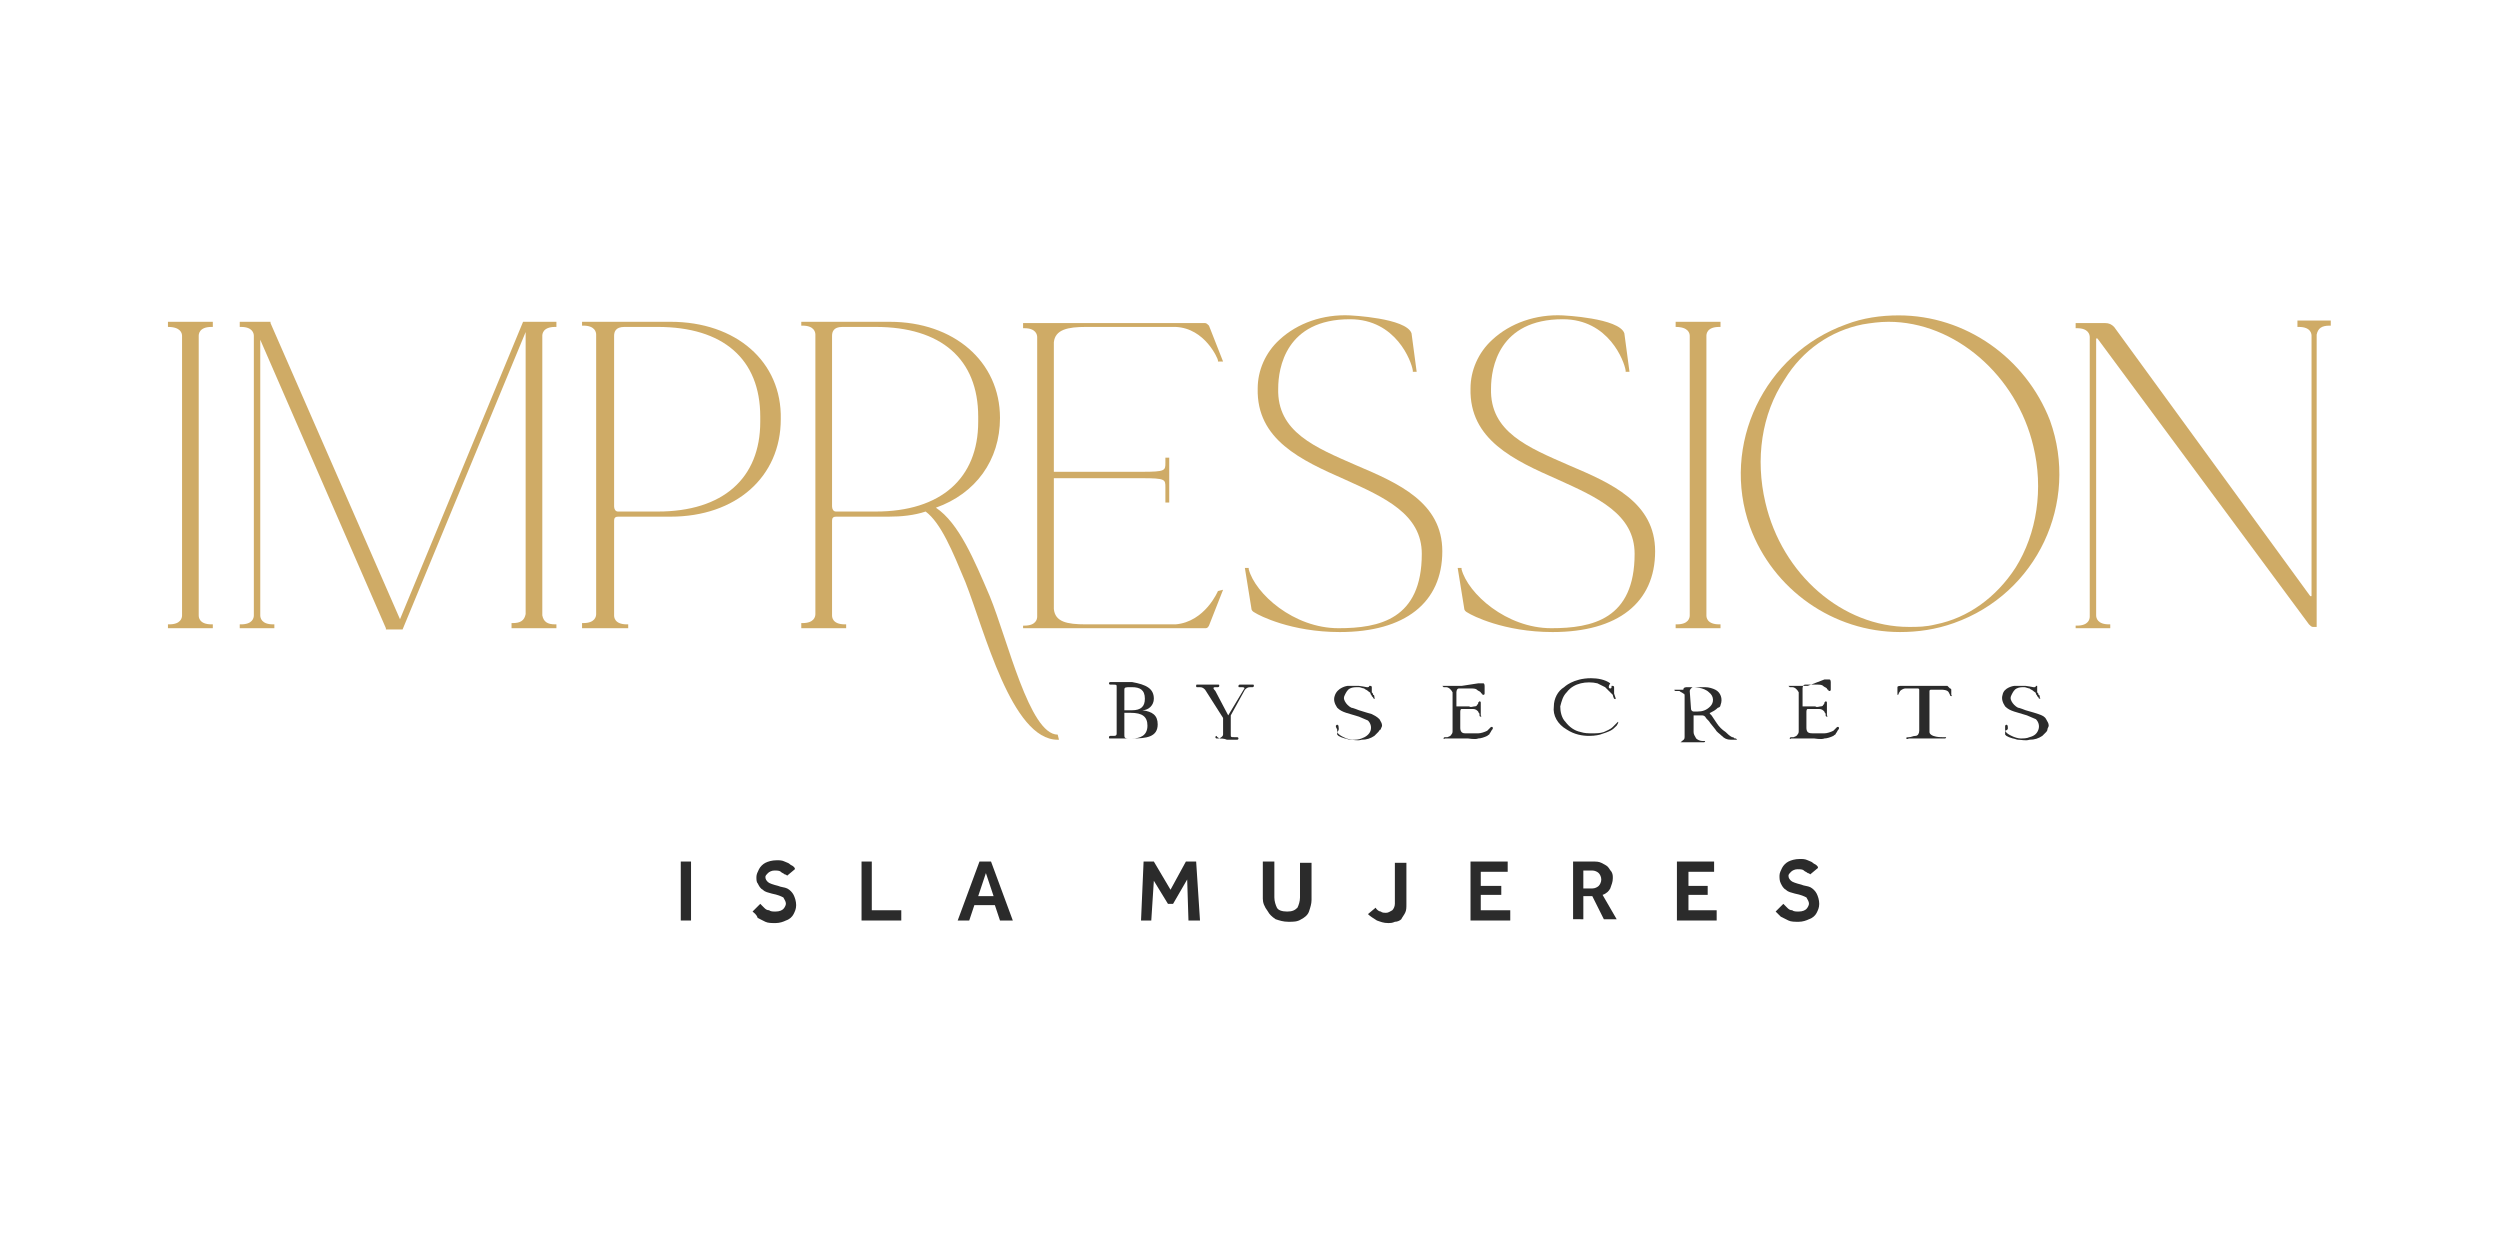 <?xml version="1.0" encoding="utf-8"?>
<!-- Generator: Adobe Illustrator 27.5.0, SVG Export Plug-In . SVG Version: 6.00 Build 0)  -->
<svg version="1.1" id="Layer_1" xmlns="http://www.w3.org/2000/svg" xmlns:xlink="http://www.w3.org/1999/xlink" x="0px" y="0px"
	 viewBox="0 0 195 97" style="enable-background:new 0 0 195 97;" xml:space="preserve">
<style type="text/css">
	.st0{fill:none;}
	.st1{fill:#2B2B2B;}
	.st2{fill:#CFAB66;}
</style>
<rect class="st0" width="195" height="97"/>
<g>
	<path class="st1" d="M104.4,56.6C104.4,56.6,104.4,56.5,104.4,56.6c-0.1-0.1-0.1-0.1-0.2,0l0,0.1l0.1,0.2l0,0.2l0,0.1
		c0,0,0,0.1,0,0.1c0,0,0,0,0.1,0.1l0.2,0.1l0.3,0.1c0.1,0,0.3,0.1,0.4,0.1c0.3,0,0.6,0.1,0.9,0c0.4,0,0.7-0.1,1-0.3
		c0.1-0.1,0.2-0.2,0.3-0.3c0.1-0.1,0.1-0.2,0.2-0.2c0-0.1,0.1-0.2,0.1-0.3c0-0.2-0.1-0.3-0.2-0.5c-0.2-0.2-0.4-0.3-0.6-0.4
		c0,0-0.7-0.2-1-0.3c0,0-0.5-0.2-0.6-0.2c-0.2-0.1-0.4-0.3-0.5-0.5c-0.1-0.2-0.1-0.3,0-0.5c0.1-0.2,0.2-0.4,0.4-0.5
		c0.2-0.1,0.4-0.1,0.7-0.1c0.1,0,0.3,0.1,0.4,0.1c0.1,0.1,0.2,0.1,0.3,0.2c0.1,0.1,0.2,0.1,0.2,0.2c0,0.1,0.1,0.1,0.1,0.2l0.1,0.1
		c0,0,0,0.1,0.1,0.1c0,0,0.1,0,0-0.1c0-0.1,0-0.2-0.1-0.2c0-0.1,0-0.1-0.1-0.2c0-0.1,0-0.1,0-0.2l0-0.2c0,0,0-0.1-0.1-0.1
		c0,0-0.1,0-0.1,0c0,0.1-0.1,0.1-0.1,0.1c0,0-0.1,0-0.1,0c0,0-0.5-0.1-0.6-0.1c-0.3,0-0.6,0-0.9,0c0,0-0.8,0.1-1,0.8
		c-0.1,0.3,0,0.6,0.2,0.9c0.2,0.2,0.4,0.3,0.7,0.4l1,0.3c0.2,0.1,0.5,0.2,0.7,0.3c0.2,0.2,0.3,0.5,0.2,0.8c-0.1,0.3-0.4,0.5-0.7,0.6
		c-0.2,0.1-0.5,0.1-0.7,0.1c-0.2,0-0.5-0.1-0.7-0.2c-0.2-0.1-0.4-0.2-0.5-0.4C104.5,56.9,104.4,56.8,104.4,56.6"/>
	<path class="st1" d="M114,53.5c0,0-1,0-1.1,0l-0.2,0l-0.1,0c0,0-0.1,0-0.1,0c0,0,0,0,0.1,0.1c0.1,0,0.2,0,0.2,0
		c0.2,0,0.4,0.2,0.5,0.4c0,0.1,0,0.2,0,0.3v2.2c0,0,0,0.4,0,0.5c0,0.1,0,0.2-0.1,0.3c0,0,0,0.1-0.3,0.2c0,0-0.1,0-0.2,0
		c0,0-0.1,0-0.1,0.1c0,0,0,0.1,0.1,0l0.8,0c0,0,0.8,0,1,0c0,0,0.6,0.1,0.8,0c0.2,0,0.5-0.1,0.7-0.2c0.1-0.1,0.2-0.1,0.2-0.2
		c0.1-0.1,0.1-0.2,0.2-0.3c0,0,0.1-0.1,0-0.2c0,0-0.1,0-0.1,0c-0.1,0.1-0.2,0.2-0.3,0.3c-0.2,0.1-0.5,0.2-0.7,0.2
		c-0.3,0-0.6,0-0.9,0c-0.2,0-0.3,0-0.4-0.1c0,0-0.1-0.1-0.1-0.3v-1.3c0,0,0-0.2,0.1-0.2l0.9,0c0.2,0,0.3,0.1,0.4,0.2
		c0,0.1,0.1,0.1,0.1,0.2l0,0.1c0,0,0,0.1,0.1,0.1c0,0,0.1,0,0-0.1c0,0,0-0.2,0-0.3c0-0.1,0-0.2,0-0.3l0-0.2c0,0,0-0.2,0-0.2
		c0,0,0-0.1-0.1-0.1c0,0,0,0-0.1,0.1c0,0.1,0,0.1-0.1,0.2c0,0,0,0.1-0.2,0.1c-0.1,0-0.3,0.1-0.4,0h-0.8c-0.1,0-0.1,0-0.2,0
		c0,0,0,0,0-0.2V54c0,0,0-0.3,0.2-0.3l0.9,0c0.2,0,0.4,0,0.5,0.1c0.1,0.1,0.2,0.1,0.3,0.2c0,0,0,0.1,0.1,0.1c0,0,0,0.1,0.1,0.1
		c0,0,0.1,0,0.1-0.1c0-0.1,0-0.1,0-0.2c0,0,0-0.2,0-0.2c0-0.1,0-0.1,0-0.2c0,0,0-0.2-0.1-0.2c0,0-0.2,0-0.2,0c-0.1,0-0.1,0-0.2,0
		L114,53.5L114,53.5z"/>
	<path class="st1" d="M141,53.5c0,0-1,0-1.1,0l-0.2,0c0,0-0.1,0-0.1,0s-0.1,0-0.1,0c0,0,0,0,0.1,0.1c0.1,0,0.2,0,0.2,0
		c0.2,0,0.4,0.2,0.5,0.4c0,0.1,0,0.2,0,0.3v2.2c0,0,0,0.4,0,0.5c0,0.1,0,0.2-0.1,0.3c0,0,0,0.1-0.3,0.2c0,0-0.1,0-0.2,0
		c0,0-0.1,0-0.1,0.1c0,0,0,0.1,0.1,0l0.8,0c0,0,0.8,0,1,0c0,0,0.6,0.1,0.8,0c0.2,0,0.5-0.1,0.7-0.2c0.1-0.1,0.2-0.1,0.2-0.2
		c0.1-0.1,0.1-0.2,0.2-0.3c0,0,0.1-0.1,0-0.2c0,0,0,0-0.1,0c-0.1,0.1-0.2,0.2-0.3,0.3c-0.2,0.1-0.5,0.2-0.7,0.2c-0.3,0-0.6,0-0.9,0
		c-0.1,0-0.3,0-0.4-0.1c0,0-0.1-0.1-0.1-0.3v-1.3c0,0,0-0.2,0.1-0.2l0.9,0c0.2,0,0.3,0.1,0.4,0.2c0,0.1,0.1,0.1,0.1,0.2l0,0.1
		c0,0,0,0.1,0.1,0.1c0,0,0.1,0,0-0.1c0,0,0-0.2,0-0.3c0-0.1,0-0.2,0-0.3l0-0.2c0,0,0-0.2,0-0.2c0,0,0-0.1-0.1-0.1c0,0,0,0-0.1,0.1
		c0,0.1,0,0.1-0.1,0.2c0,0,0,0.1-0.2,0.1c-0.1,0-0.3,0.1-0.4,0h-0.8c-0.1,0-0.1,0-0.2,0c0,0,0,0,0-0.2l0-1.2c0,0,0-0.3,0.2-0.3
		l0.9,0c0.2,0,0.4,0,0.5,0.1c0.1,0.1,0.2,0.1,0.3,0.2c0,0,0,0.1,0.1,0.1c0,0,0,0.1,0.1,0.1c0,0,0.1,0,0.1-0.1c0-0.1,0-0.1,0-0.2
		c0,0,0-0.2,0-0.2c0-0.1,0-0.1,0-0.2c0,0,0-0.2-0.1-0.2c0,0-0.2,0-0.2,0c-0.1,0-0.1,0-0.2,0L141,53.5L141,53.5z"/>
	<path class="st1" d="M125.6,53.7c0,0,0.1,0,0.1-0.1c0,0,0,0,0-0.1c0,0,0,0,0.1,0c0,0,0.1,0,0.1,0.1c0,0.1,0,0.2,0,0.3
		c0,0.1,0,0.2,0,0.2c0,0,0.1,0.3,0.1,0.3c0,0,0.1,0.2-0.1,0.1c0,0-0.1-0.2-0.1-0.3c-0.2-0.2-0.4-0.4-0.6-0.6
		c-0.2-0.1-0.4-0.2-0.6-0.3c-0.4-0.1-0.9-0.1-1.3,0c-0.4,0.1-0.8,0.3-1.1,0.7c-0.3,0.3-0.4,0.7-0.5,1.1c0,0.4,0.1,0.9,0.4,1.2
		c0.3,0.4,0.7,0.7,1.2,0.8c0.3,0.1,0.6,0.1,0.9,0.1c0.3,0,0.6,0,0.9-0.1c0.2-0.1,0.5-0.2,0.7-0.4l0.2-0.2c0,0,0.2-0.2,0.2-0.2
		c0,0,0.1,0-0.1,0.3c-0.2,0.2-0.3,0.3-0.5,0.4c-0.2,0.1-0.5,0.2-0.8,0.3c0,0-1.4,0.4-2.6-0.4c-0.7-0.4-1.1-1.1-1-1.8
		c0-0.6,0.3-1.2,0.8-1.5c0,0,0.7-0.7,2.1-0.7c0.5,0,1.1,0.1,1.5,0.4C125.4,53.6,125.5,53.7,125.6,53.7"/>
	<path class="st1" d="M131.6,53.6c0.1,0,0.7,0,0.7,0c0.2,0,0.5,0,0.7,0c0.3,0,0.6,0.1,0.8,0.2c0.4,0.2,0.6,0.7,0.4,1.2l0,0
		c0,0.1-0.1,0.2-0.2,0.2c-0.2,0.2-0.4,0.3-0.6,0.4c-0.1,0,0,0.1,0,0.1l0.1,0.1l0.4,0.6c0.2,0.3,0.4,0.5,0.7,0.7
		c0.1,0.1,0.3,0.3,0.5,0.4c0.1,0,0.1,0,0.2,0.1l0.1,0c0.1,0.1,0.1,0.1,0.1,0.1c0,0-0.1,0-0.1,0c-0.1,0-0.1,0-0.2,0
		c-0.1,0-0.2,0-0.2,0c-0.3,0-0.5-0.1-0.7-0.3c-0.2-0.2-0.4-0.3-0.5-0.5l-0.4-0.5c-0.1-0.2-0.3-0.3-0.4-0.5c-0.1-0.1-0.2-0.1-0.3-0.1
		c-0.1,0-0.5,0-0.5,0c0,0-0.1,0-0.1,0c0,0,0,0.1,0,0.1v0.9c0,0.1,0,0.3,0,0.3c0,0.2,0.1,0.3,0.2,0.5c0.1,0.1,0.3,0.2,0.5,0.2
		c0.2,0,0.2,0,0.2,0c0,0.1-0.1,0.1-0.1,0.1c-0.2,0-0.4,0-0.5,0c-0.3,0-0.5,0-0.8,0l-0.6,0c-0.1,0-0.1,0-0.1,0c0,0,0,0,0,0l0.1,0
		c0.1,0,0.1,0,0.2-0.1c0.1-0.1,0.2-0.1,0.2-0.3c0-0.2,0-0.3,0-0.5v-1.1l0-1.3c0-0.1,0-0.2,0-0.3c0-0.1,0-0.2-0.1-0.2
		c-0.1-0.1-0.2-0.1-0.3-0.2c-0.1,0-0.3,0-0.3,0c-0.1,0-0.1-0.1-0.1-0.1c0,0,0.1,0,0.1,0l0.2,0l0.4,0
		C131.3,53.6,131.5,53.6,131.6,53.6 M131.9,55.3c0,0.1,0.1,0.2,0.2,0.2h0c0.1,0,0.2,0,0.3,0c0.4,0,0.7-0.1,1-0.4
		c0.3-0.3,0.3-0.8-0.1-1.1c-0.4-0.4-1.2-0.4-1.2-0.4c-0.1,0-0.1,0-0.2,0.1c-0.1,0.1-0.1,0.2-0.1,0.2L131.9,55.3L131.9,55.3z"/>
	<path class="st1" d="M156.6,56.6C156.6,56.6,156.6,56.5,156.6,56.6c-0.1-0.1-0.1-0.1-0.2,0l0,0.1l0,0.2l0,0.2l0,0.1
		c0,0,0,0.1,0,0.1c0,0,0,0,0.1,0.1l0.2,0.1l0.3,0.1c0.1,0,0.3,0.1,0.4,0.1c0.3,0,0.6,0.1,0.9,0c0.4,0,0.7-0.1,1-0.3
		c0.1-0.1,0.2-0.2,0.3-0.3c0.1-0.1,0.1-0.2,0.1-0.2c0-0.1,0.1-0.2,0.1-0.3c0-0.2-0.1-0.3-0.2-0.5c-0.1-0.2-0.3-0.3-0.6-0.4
		c0,0-0.6-0.2-1-0.3c0,0-0.5-0.2-0.6-0.2c-0.2-0.1-0.4-0.3-0.5-0.5c-0.1-0.2-0.1-0.3,0-0.5c0.1-0.2,0.2-0.4,0.4-0.5
		c0.2-0.1,0.4-0.1,0.6-0.1c0.1,0,0.3,0.1,0.4,0.1c0.1,0.1,0.2,0.1,0.3,0.2c0.1,0.1,0.2,0.1,0.2,0.2c0,0.1,0.1,0.1,0.1,0.2l0.1,0.1
		c0,0,0,0.1,0.1,0.1c0,0,0.1,0,0-0.1c0-0.1,0-0.2-0.1-0.2c0-0.1,0-0.1-0.1-0.2c0-0.1,0-0.1,0-0.2l0-0.2c0,0,0-0.1,0-0.1
		c0,0-0.1,0-0.1,0c0,0.1-0.1,0.1-0.1,0.1c0,0-0.1,0-0.1,0c0,0-0.5-0.1-0.6-0.1c-0.3,0-0.6,0-0.9,0c0,0-0.8,0.1-0.9,0.7
		c-0.1,0.3,0,0.6,0.2,0.9c0.2,0.2,0.4,0.3,0.7,0.4l1,0.3c0.2,0.1,0.5,0.2,0.7,0.3c0.2,0.2,0.3,0.5,0.2,0.8c-0.1,0.3-0.3,0.5-0.7,0.6
		c-0.2,0.1-0.5,0.1-0.7,0.1c-0.2,0-0.5-0.1-0.7-0.2c-0.2-0.1-0.4-0.2-0.5-0.4C156.7,56.9,156.6,56.8,156.6,56.6"/>
	<path class="st1" d="M151.9,53.5h-3.7c0,0-0.2,0-0.2,0.1c0,0.1,0,0.1,0,0.2l0,0.2c0,0,0,0.1,0,0.2c0,0,0.1,0,0.1-0.1
		c0-0.1,0.1-0.1,0.1-0.2c0.1-0.1,0.3-0.2,0.4-0.2h1c0.1,0,0.1,0.1,0.1,0.1v0c0,0,0,0,0,0v3.2c0,0.2-0.1,0.4-0.3,0.4
		c-0.2,0-0.3,0.1-0.5,0.1c0,0-0.3,0-0.2,0.1c0,0,0,0.1,0.2,0l0.8,0c0,0,1.7,0,2,0c0,0,0.1,0,0.1-0.1c0,0,0,0-0.2,0
		c-0.3,0-0.5,0-0.8-0.1c0,0-0.3-0.1-0.3-0.3c0-0.1,0-0.3,0-0.4v-2.8c0-0.1,0.1-0.1,0.1-0.1h0l0.9,0c0,0,0.4,0,0.5,0.2l0.1,0.2
		c0,0,0,0.1,0.1,0.1c0,0,0.1,0,0-0.1l0-0.2c0,0,0-0.2,0-0.2c0,0,0-0.1-0.1-0.1L151.9,53.5L151.9,53.5z"/>
	<path class="st1" d="M90,54.5c0,0.5-0.4,0.9-0.9,0.9v0c0.8,0.1,1.2,0.4,1.2,1.1c0,1-0.9,1.1-2,1.1h-0.9c-0.3,0-0.6,0-0.8,0
		c-0.1,0-0.1,0-0.1-0.1c0,0,0-0.1,0.1-0.1c0,0,0.1,0,0.2,0c0.2,0,0.3,0,0.3-0.2v-3.6c0-0.2,0-0.2-0.3-0.2c-0.1,0-0.2,0-0.2,0
		c0,0-0.1,0-0.1-0.1c0,0,0-0.1,0.1-0.1c0.2,0,0.5,0,0.8,0c0.3,0,0.6,0,0.7,0h0.2C89.4,53.4,90,53.7,90,54.5 M87.7,55.4h0.6
		c0.7,0,1-0.3,1-0.9c0-0.7-0.4-0.9-1-0.9h-0.1c-0.4,0-0.5,0-0.5,0.2L87.7,55.4L87.7,55.4z M87.7,57.3c0,0.2,0,0.3,0.3,0.3h0.3
		c0.6,0,1.2-0.2,1.2-1c0-0.7-0.4-1-1.3-1h-0.5L87.7,57.3L87.7,57.3z"/>
	<path class="st1" d="M95.1,57.6c-0.1,0-0.2,0-0.2,0c0,0-0.1,0-0.1-0.1c0,0,0-0.1,0.1-0.1C94.9,57.5,95,57.5,95.1,57.6
		c0.2-0.1,0.3-0.2,0.3-0.3V56L94,53.8c-0.1-0.1-0.2-0.2-0.4-0.2c-0.1,0-0.1,0-0.2,0c-0.1,0-0.1,0-0.1-0.1c0-0.1,0-0.1,0.1-0.1
		c0.2,0,0.6,0,0.8,0c0.4,0,0.7,0,0.8,0c0.1,0,0.1,0,0.1,0.1c0,0,0,0.1-0.1,0.1c-0.1,0-0.1,0-0.2,0c-0.2,0-0.2,0.1,0,0.3l1,1.9l1.2-2
		c0.1-0.1,0.1-0.2-0.1-0.2c-0.1,0-0.2,0-0.2,0c-0.1,0-0.1,0-0.1-0.1c0,0,0-0.1,0.1-0.1c0.2,0,0.3,0,0.5,0c0.2,0,0.3,0,0.5,0
		c0.1,0,0.1,0,0.1,0.1c0,0,0,0.1-0.1,0.1c-0.1,0-0.1,0-0.2,0c-0.2,0-0.3,0.1-0.4,0.2L96,55.8v1.5c0,0.2,0,0.2,0.3,0.2
		c0.1,0,0.2,0,0.2,0c0,0,0.1,0,0.1,0.1c0,0,0,0.1-0.1,0.1c0,0-0.1,0-0.2,0c-0.2,0-0.4,0-0.6,0C95.5,57.6,95.2,57.6,95.1,57.6"/>
	<path class="st2" d="M13.1,25.5L13.1,25.5c1,0,1.1,0.5,1.1,0.7l0,21.8c0,0.2-0.1,0.7-1,0.7h-0.1V49h3.5v-0.3h-0.1c-1,0-1-0.6-1-0.7
		V26.2c0-0.1,0-0.7,1-0.7h0.1v-0.4h-3.5V25.5L13.1,25.5z"/>
	<path class="st2" d="M31.2,48.3C31.2,48.3,31.1,48.3,31.2,48.3L21.1,25.2l0-0.1h-2.4v0.4h0.1c0.9,0,1,0.5,1,0.7l0,21.8
		c0,0.2-0.1,0.7-1,0.7h-0.1V49h2.7v-0.3h-0.1c-0.9,0-1-0.5-1-0.7l0-21.5c0,0,0,0,0,0L30.1,49l0,0.1h1.3L41,25.9c0,0,0,0,0,0l0,22
		c-0.1,0.5-0.4,0.7-1,0.7h-0.1V49h3.5v-0.3h-0.1c-0.6,0-0.9-0.2-1-0.7V26.2c0-0.1,0-0.7,1-0.7h0.1v-0.4h-2.6L31.2,48.3L31.2,48.3z"
		/>
	<path class="st2" d="M47.9,26.2c0-0.3,0.1-0.7,0.8-0.7h2.6c5.1,0,8,2.5,8,7v0.4c0,4.4-2.9,7-8,7h-3.1c-0.2,0-0.3-0.2-0.3-0.4V26.2
		L47.9,26.2z M52.3,25.1h-6.9v0.3h0.1c0.9,0,1,0.5,1,0.7l0,21.8c0,0.2-0.1,0.7-1,0.7h-0.1V49H49v-0.3h-0.1c-1,0-1-0.6-1-0.7v-7.4
		c0-0.2,0.1-0.3,0.3-0.3h4.1c5.1,0,8.6-3.1,8.6-7.6C61,28.2,57.4,25.1,52.3,25.1L52.3,25.1z"/>
	<path class="st2" d="M95,46.1c0,0-1,2.4-3.3,2.6h-7c-1.5,0-2.4-0.2-2.5-1.2V37.3h6.9c1.8,0,1.8,0.1,1.8,0.7v1.2h0.3v-3.5h-0.3v0.4
		c0,0.6,0,0.7-1.8,0.7h-6.9V26.7c0.1-1,1.1-1.2,2.5-1.2c2.3,0,4.7,0,7,0C94,25.6,95,28,95,28.1l0,0.1h0.4l-1.1-2.8
		c-0.1-0.1-0.2-0.2-0.3-0.2H79.8v0.4h0.1c0.9,0,1,0.5,1,0.7l0,21.8c0,0.2-0.1,0.7-1,0.7h-0.1V49H94c0.1,0,0.2,0,0.3-0.2l1.1-2.8
		L95,46.1L95,46.1L95,46.1z"/>
	<path class="st2" d="M105.8,36.3c-3.2-1.4-6.2-2.6-6.1-6c0-1.6,0.6-5.4,5.6-5.4c3.6,0,4.8,3.3,4.9,4l0,0.1h0.3l-0.4-3
		c-0.4-1.2-4.8-1.4-4.8-1.4c-2.1-0.1-4.1,0.6-5.5,1.9c-1.1,1-1.7,2.4-1.7,3.8c-0.1,4,3.4,5.6,6.8,7.1c3.1,1.4,6,2.7,6,5.8
		c0,5.1-3.3,5.8-6.5,5.8c-3.5,0-6.5-2.7-7-4.6l0-0.1h-0.3l0.5,3.1c0,0.2,0.1,0.3,0.3,0.4c0.3,0.2,2.8,1.5,6.6,1.5c5.1,0,8-2.3,8-6.3
		C112.5,39.2,109.1,37.7,105.8,36.3L105.8,36.3z"/>
	<path class="st2" d="M122.4,36.3c-3.2-1.4-6.2-2.6-6.1-6c0-1.6,0.6-5.4,5.6-5.4c3.6,0,4.8,3.3,4.9,4l0,0.1h0.3l-0.4-3
		c-0.4-1.2-4.8-1.4-4.8-1.4c-2.1-0.1-4.1,0.6-5.5,1.9c-1.1,1-1.7,2.4-1.7,3.8c-0.1,4,3.4,5.6,6.8,7.1c3.1,1.4,6,2.7,6,5.8
		c0,5.1-3.3,5.8-6.5,5.8c-3.5,0-6.5-2.7-7-4.6l0-0.1h-0.3l0.5,3.1c0,0.2,0.1,0.3,0.3,0.4c0.3,0.2,2.8,1.5,6.6,1.5c5.1,0,8-2.3,8-6.3
		C129.1,39.2,125.7,37.7,122.4,36.3L122.4,36.3z"/>
	<path class="st2" d="M130.7,25.5L130.7,25.5c1,0,1.1,0.5,1.1,0.7l0,21.8c0,0.2-0.1,0.7-1,0.7h-0.1V49h3.5v-0.3h-0.1
		c-1,0-1-0.6-1-0.7V26.2c0-0.1,0-0.7,1-0.7h0.1v-0.4h-3.5V25.5L130.7,25.5z"/>
	<path class="st2" d="M148.9,48.9c-5.2,0-9.9-4.1-11.2-9.7c-0.8-3.4-0.3-6.9,1.5-9.6c1.4-2.3,3.6-3.8,6.1-4.3c0.6-0.1,1.3-0.2,2-0.2
		c5.2,0,10,4.2,11.3,9.7v0c0.8,3.3,0.3,6.8-1.4,9.5c-1.5,2.3-3.7,3.9-6.2,4.4C150.2,48.9,149.6,48.9,148.9,48.9L148.9,48.9z
		 M148.1,24.6c-1.4,0-2.8,0.2-4.1,0.7c-6.4,2.3-9.8,9.4-7.5,15.8c1.8,4.9,6.5,8.2,11.7,8.2c1.4,0,2.8-0.2,4.2-0.7
		c6.5-2.3,9.8-9.4,7.5-15.8C158,27.9,153.3,24.6,148.1,24.6L148.1,24.6z"/>
	<path class="st2" d="M179.2,25.1v0.4h0.1c1,0,1,0.6,1,0.7v20.2c0,0,0,0.1,0,0.1c0,0-0.1,0-0.1,0l-15.3-21c-0.2-0.2-0.4-0.3-0.7-0.3
		h-2.3v0.4h0.1c0.9,0,1,0.5,1,0.7l0,21.8c0,0.2-0.1,0.7-1,0.7h-0.1V49h2.7v-0.3h-0.1c-0.9,0-1-0.5-1-0.7V26.5c0,0,0-0.1,0-0.1
		c0,0,0.1,0,0.1,0l16.5,22.3c0.1,0.1,0.2,0.2,0.3,0.2h0.3l0-22.8c0.1-0.5,0.4-0.7,1-0.7h0.1v-0.4H179.2L179.2,25.1z"/>
	<path class="st2" d="M68.3,39.9h-3.1c-0.2,0-0.3-0.2-0.3-0.4V26.2c0-0.3,0.1-0.7,0.8-0.7h2.6c5.1,0,8,2.5,8,7v0.4
		C76.3,37.3,73.4,39.9,68.3,39.9L68.3,39.9z M82.5,57.3c-2.2,0-3.9-7.4-5.3-10.8c-1.2-2.8-2.4-5.7-4.2-6.9c3.1-1.1,5-3.7,5-7
		c0-4.4-3.6-7.5-8.6-7.5h-6.9v0.3h0.1c0.9,0,1,0.5,1,0.7l0,21.8c0,0.2-0.1,0.7-1,0.7h-0.1V49H66v-0.3h-0.1c-1,0-1-0.6-1-0.7v-7.4
		c0-0.2,0.1-0.3,0.3-0.3h4.1c1,0,2-0.1,2.9-0.4c1.2,0.9,2.1,3.1,3.1,5.5c1.5,3.8,3.6,12.3,7.2,12.3h0.1L82.5,57.3L82.5,57.3
		L82.5,57.3z"/>
	<polygon class="st1" points="53.1,71.8 53.1,67.2 53.9,67.2 53.9,71.8 53.1,71.8 	"/>
	<path class="st1" d="M58.7,71.1l0.6-0.6c0.1,0.1,0.2,0.2,0.3,0.3c0.1,0.1,0.2,0.2,0.4,0.2c0.1,0.1,0.3,0.1,0.5,0.1
		c0.3,0,0.5-0.1,0.6-0.2c0.1-0.1,0.2-0.3,0.2-0.4c0-0.2-0.1-0.3-0.2-0.5c-0.2-0.1-0.4-0.2-0.9-0.3c-0.3-0.1-0.5-0.1-0.7-0.3
		c-0.2-0.1-0.3-0.3-0.4-0.5C59,68.8,59,68.6,59,68.4c0-0.2,0.1-0.4,0.2-0.6c0.1-0.2,0.3-0.4,0.5-0.5c0.2-0.1,0.5-0.2,0.9-0.2
		c0.2,0,0.4,0,0.6,0.1c0.2,0.1,0.3,0.1,0.4,0.2c0.1,0.1,0.2,0.1,0.3,0.2c0.1,0.1,0.1,0.1,0.1,0.2l-0.6,0.5c0,0-0.1-0.1-0.2-0.1
		c-0.1-0.1-0.2-0.1-0.3-0.2c-0.1-0.1-0.3-0.1-0.5-0.1c-0.2,0-0.4,0.1-0.5,0.2c-0.1,0.1-0.2,0.2-0.2,0.3c0,0.2,0.1,0.3,0.2,0.4
		c0.1,0.1,0.4,0.2,0.8,0.3c0.2,0.1,0.5,0.1,0.7,0.2c0.2,0.1,0.4,0.3,0.5,0.5c0.1,0.2,0.2,0.5,0.2,0.8c0,0.3-0.1,0.5-0.2,0.7
		c-0.1,0.2-0.3,0.4-0.6,0.5c-0.2,0.1-0.5,0.2-0.8,0.2c-0.3,0-0.6,0-0.8-0.1c-0.2-0.1-0.4-0.2-0.6-0.3C59,71.3,58.8,71.2,58.7,71.1
		L58.7,71.1z"/>
	<polygon class="st1" points="67.2,71.8 67.2,67.2 68,67.2 68,71 70.3,71 70.3,71.8 67.2,71.8 	"/>
	<path class="st1" d="M76.3,69.9h1.2l-0.6-1.8L76.3,69.9L76.3,69.9z M74.7,71.8l1.7-4.6h0.9l1.7,4.6h-1l-0.4-1.2H76l-0.4,1.2H74.7
		L74.7,71.8z"/>
	<polygon class="st1" points="89,71.8 89.2,67.2 90,67.2 91.3,69.4 92.5,67.2 93.3,67.2 93.6,71.8 92.7,71.8 92.6,68.6 91.5,70.5 
		91.1,70.5 90,68.7 89.8,71.8 89,71.8 	"/>
	<path class="st1" d="M98.5,70.1v-2.9h0.9V70c0,0.3,0.1,0.6,0.2,0.8c0.1,0.2,0.4,0.3,0.8,0.3c0.4,0,0.6-0.1,0.8-0.3
		c0.1-0.2,0.2-0.5,0.2-0.8v-2.7h0.9v2.9c0,0.3-0.1,0.6-0.2,0.9c-0.1,0.3-0.4,0.5-0.6,0.6c-0.3,0.2-0.6,0.2-1,0.2
		c-0.4,0-0.7-0.1-1-0.2c-0.3-0.2-0.5-0.4-0.6-0.6C98.6,70.7,98.5,70.4,98.5,70.1L98.5,70.1z"/>
	<path class="st1" d="M106.7,71.3l0.6-0.5c0.1,0.2,0.3,0.3,0.4,0.3c0.1,0.1,0.3,0.1,0.4,0.1c0.2,0,0.3-0.1,0.5-0.2
		c0.1-0.1,0.2-0.3,0.2-0.5v-3.2h0.9v3.2c0,0.3,0,0.5-0.1,0.7c-0.1,0.2-0.2,0.3-0.3,0.5c-0.1,0.1-0.3,0.2-0.5,0.2
		c-0.2,0.1-0.4,0.1-0.5,0.1c-0.4,0-0.6-0.1-0.9-0.2C107.1,71.6,106.9,71.5,106.7,71.3L106.7,71.3z"/>
	<polygon class="st1" points="114.7,71.8 114.7,67.2 117.6,67.2 117.6,68 115.5,68 115.5,69.1 117.1,69.1 117.1,69.8 115.5,69.8 
		115.5,71 117.8,71 117.8,71.8 114.7,71.8 	"/>
	<path class="st1" d="M123.5,69.3h0.7c0.2,0,0.4-0.1,0.5-0.2c0.1-0.1,0.2-0.3,0.2-0.5c0-0.2-0.1-0.4-0.2-0.5
		c-0.1-0.1-0.3-0.2-0.5-0.2h-0.7V69.3L123.5,69.3z M122.7,71.8v-4.6h1.5c0.3,0,0.5,0,0.7,0.1c0.2,0.1,0.4,0.2,0.5,0.3
		c0.1,0.1,0.2,0.3,0.3,0.4c0.1,0.2,0.1,0.3,0.1,0.5c0,0.3-0.1,0.5-0.2,0.8c-0.1,0.2-0.3,0.4-0.6,0.5l1.1,1.9h-1l-0.9-1.8h-0.7v1.8
		H122.7L122.7,71.8z"/>
	<polygon class="st1" points="130.8,71.8 130.8,67.2 133.7,67.2 133.7,68 131.7,68 131.7,69.1 133.2,69.1 133.2,69.8 131.7,69.8 
		131.7,71 133.9,71 133.9,71.8 130.8,71.8 	"/>
	<path class="st1" d="M138.5,71.1l0.6-0.6c0.1,0.1,0.2,0.2,0.3,0.3c0.1,0.1,0.2,0.2,0.4,0.2c0.1,0.1,0.3,0.1,0.5,0.1
		c0.3,0,0.5-0.1,0.6-0.2c0.1-0.1,0.2-0.3,0.2-0.4c0-0.2-0.1-0.3-0.2-0.5c-0.2-0.1-0.4-0.2-0.9-0.3c-0.3-0.1-0.5-0.1-0.7-0.3
		c-0.2-0.1-0.3-0.3-0.4-0.5c-0.1-0.2-0.1-0.4-0.1-0.6c0-0.2,0.1-0.4,0.2-0.6c0.1-0.2,0.3-0.4,0.5-0.5c0.2-0.1,0.5-0.2,0.9-0.2
		c0.2,0,0.4,0,0.6,0.1c0.2,0.1,0.3,0.1,0.4,0.2c0.1,0.1,0.2,0.1,0.3,0.2c0.1,0.1,0.1,0.1,0.1,0.2l-0.6,0.5c0,0-0.1-0.1-0.2-0.1
		c-0.1-0.1-0.2-0.1-0.3-0.2c-0.1-0.1-0.3-0.1-0.5-0.1c-0.2,0-0.4,0.1-0.5,0.2c-0.1,0.1-0.2,0.2-0.2,0.3c0,0.2,0.1,0.3,0.2,0.4
		c0.1,0.1,0.4,0.2,0.8,0.3c0.2,0.1,0.5,0.1,0.7,0.2c0.2,0.1,0.4,0.3,0.5,0.5c0.1,0.2,0.2,0.5,0.2,0.8c0,0.3-0.1,0.5-0.2,0.7
		c-0.1,0.2-0.3,0.4-0.6,0.5c-0.2,0.1-0.5,0.2-0.8,0.2c-0.3,0-0.6,0-0.8-0.1c-0.2-0.1-0.4-0.2-0.6-0.3
		C138.7,71.3,138.6,71.2,138.5,71.1L138.5,71.1z"/>
</g>
</svg>
